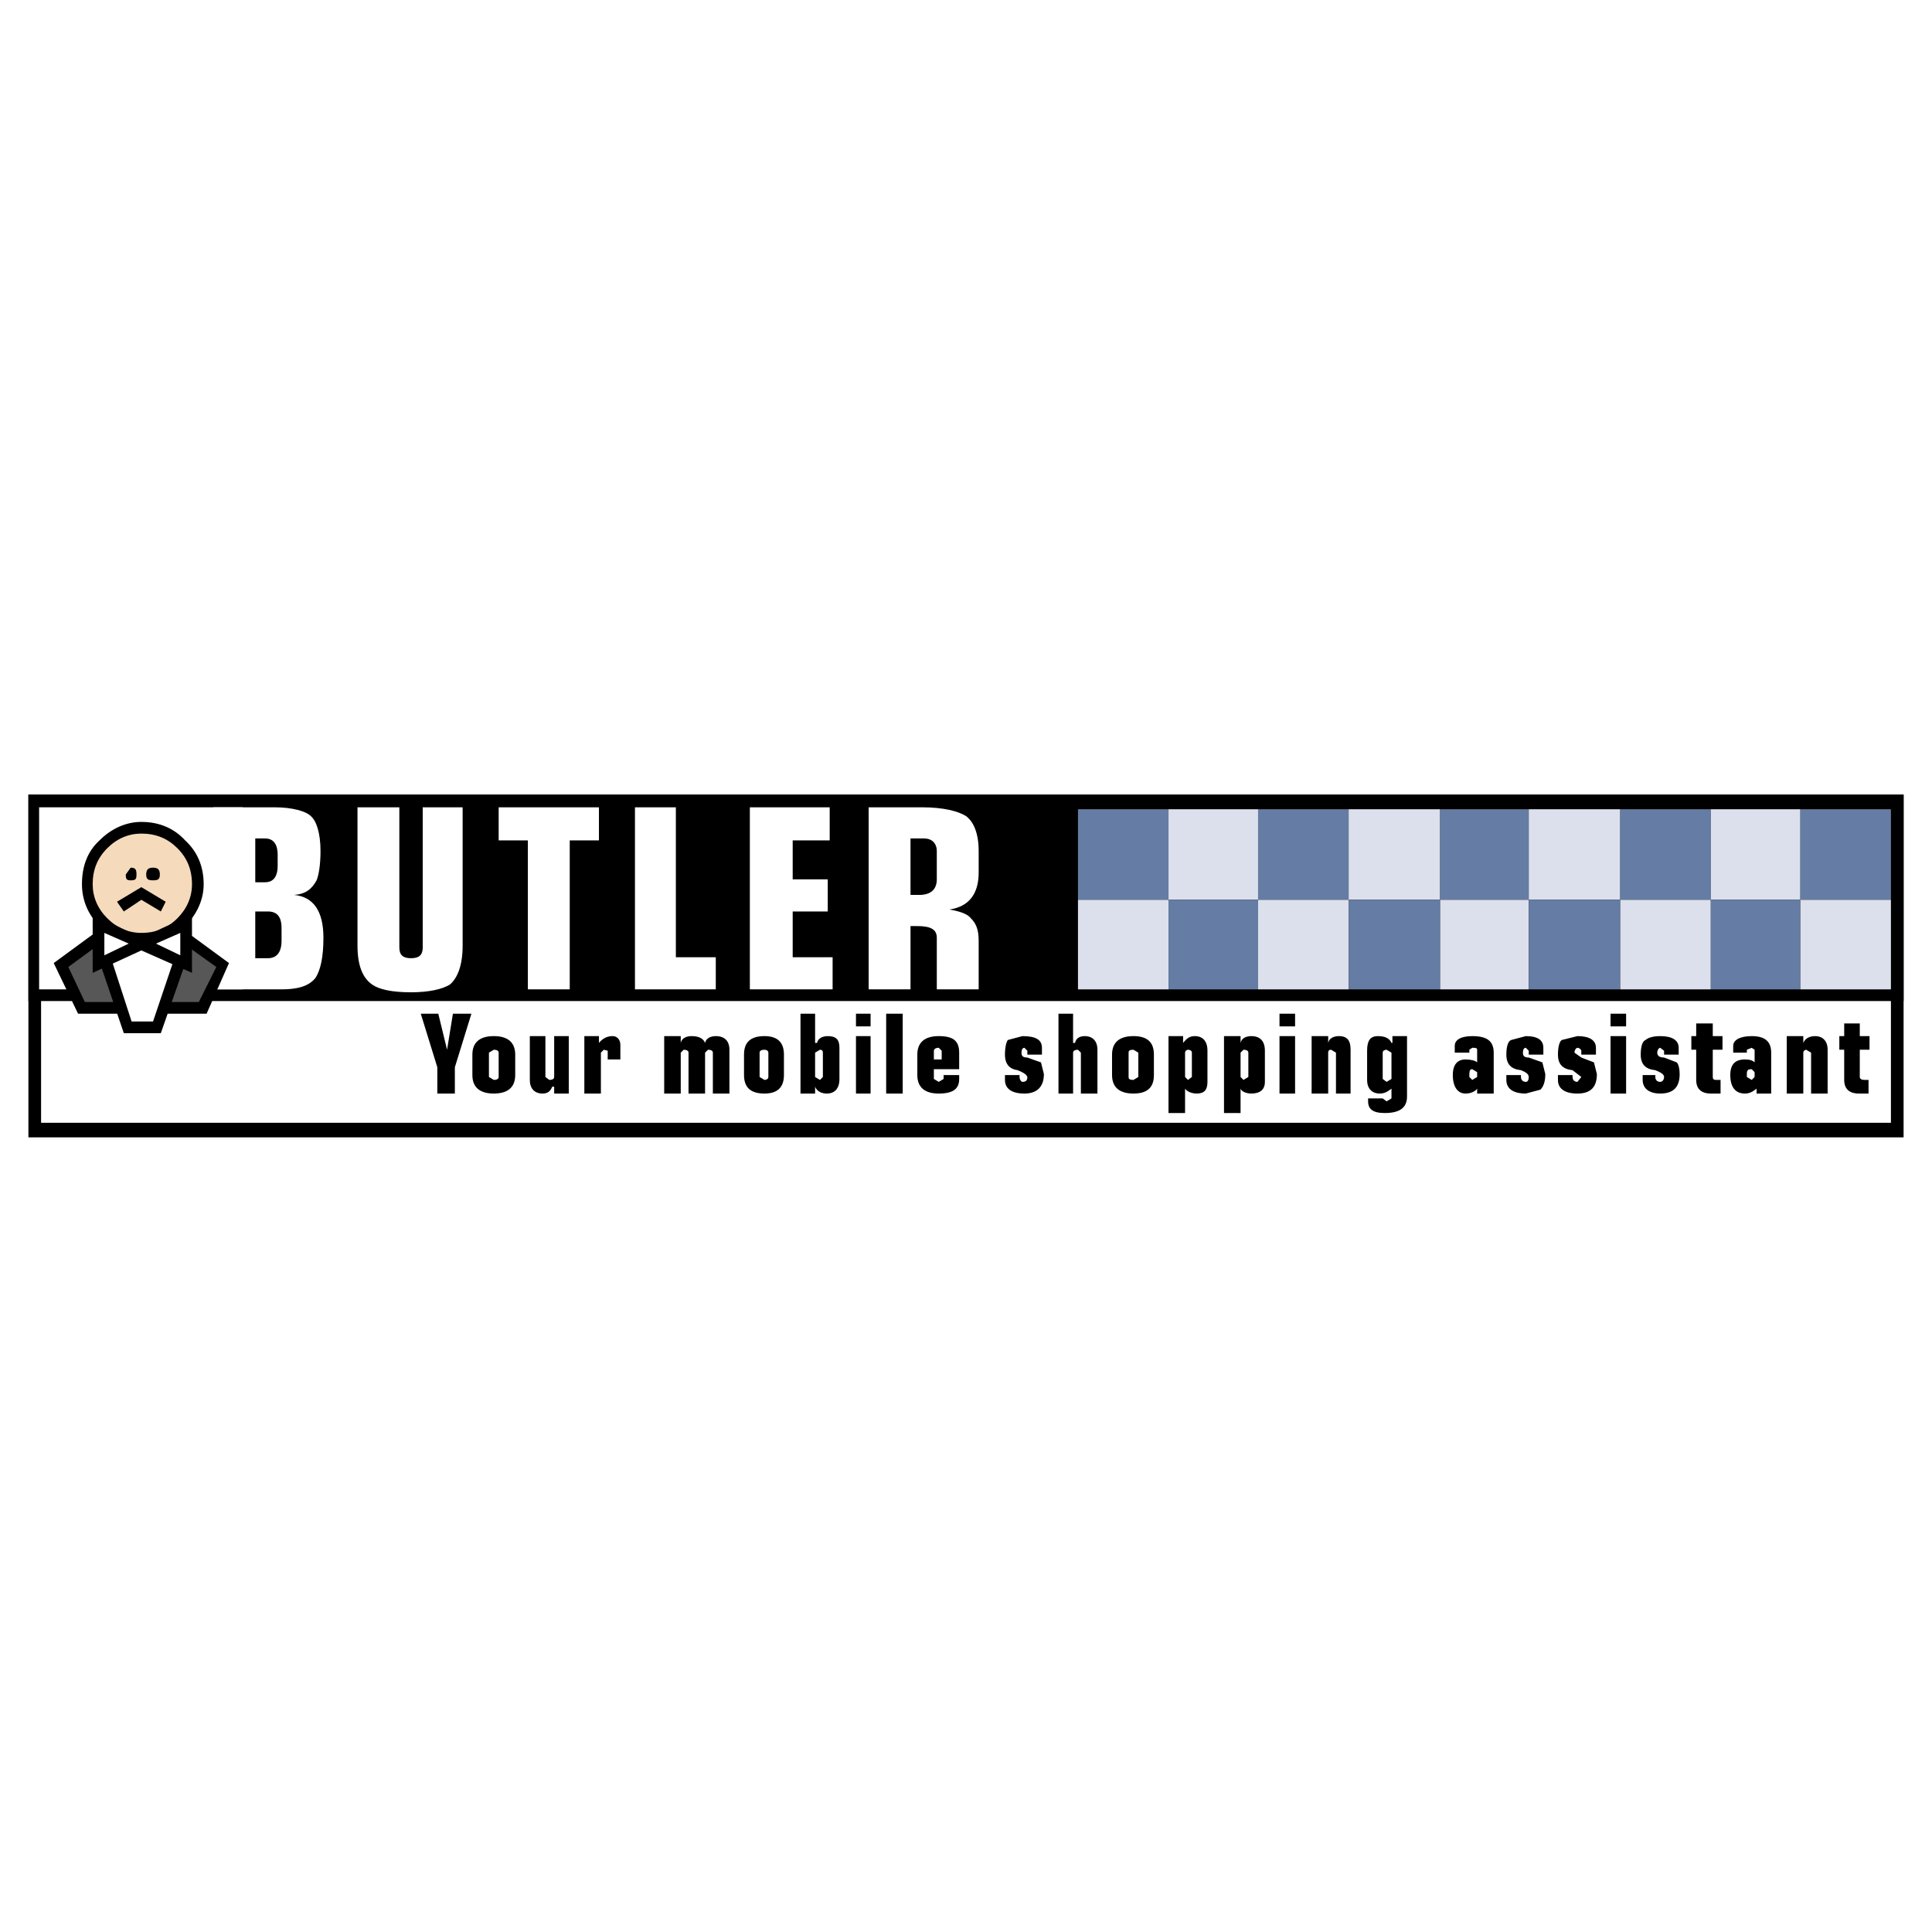 <svg xmlns="http://www.w3.org/2000/svg" width="2500" height="2500" viewBox="0 0 192.756 192.756"><g fill-rule="evenodd" clip-rule="evenodd"><path fill="#fff" d="M0 0h192.756v192.756H0V0z"/><path d="M128.143 80.934h-2.914l-.486 3.497h.582l.486-.485.486-.097c.389 0 .68.097.873.292l.293.485c.193.292.193.68.193.777 0 .388 0 .68-.193.874l-.293.583-.68.389c-.484 0-.68-.194-.777-.486-.193-.194-.389-.486-.389-.875h-.775c0 .68.193 1.166.484 1.457.291.389.777.486 1.457.486.291 0 .68 0 .777-.097l.68-.68.291-.777.195-.971-.291-.972-.486-.874c-.193-.097-.486-.292-.971-.292l-.68.194-.486.292.291-2.137h2.332v-.583h.001zm5.341.485h1.748v6.314h.777v-6.314h1.846v-.68h-4.371v.68zm6.315-.68v6.994h.582v-3.4h2.816v3.4h.584v-6.994h-.584v2.915h-2.816v-2.915h-.582z" fill="#6f8098"/><path d="M2.834 79.282h187.088v34.193H2.834V79.282z"/><path fill="#fff" d="M4.098 80.739h184.56v31.279H4.098V80.739z"/><path d="M2.834 79.282h187.088v20.593H2.834V79.282z"/><path fill="#fff" d="M3.903 98.709h20.302V80.545H3.903v18.164z"/><path d="M21.291 80.545v18.164h6.8c1.554 0 2.72-.291 3.4-1.164.486-.777.777-2.041.777-3.984 0-2.623-.971-4.08-2.914-4.274 1.166-.097 1.749-.583 2.234-1.457.194-.486.389-1.457.389-2.914 0-1.749-.389-3.011-.972-3.497-.485-.485-1.846-.874-3.594-.874h-6.12zm5.148 3.108c.777 0 1.263.486 1.263 1.651v1.068c0 1.166-.485 1.651-1.263 1.651h-.971v-4.371h.971v.001zm.291 7.285c.875 0 1.36.486 1.36 1.651v1.263c0 1.166-.485 1.749-1.36 1.749h-1.263v-4.663h1.263zM35.667 80.545v13.793c0 1.943.485 3.207 1.457 3.886.68.484 1.942.777 3.885.777 1.749 0 3.108-.293 3.885-.777.777-.68 1.263-1.943 1.263-3.886V80.545h-3.982v13.988c0 .777-.389 1.068-1.166 1.068-.777 0-1.166-.292-1.166-1.068V80.545h-4.176zM49.752 83.848h2.914v14.861h4.177V83.848h2.914v-3.303H49.752v3.303zM67.431 95.504V80.545h-4.08v18.164h8.063v-3.205h-3.983zM74.813 80.545v18.164h8.257v-3.205h-3.983v-4.566h3.497v-3.205h-3.497v-3.885h3.692v-3.303h-7.966zM92.007 80.545h-5.342v18.164h4.177v-6.313h.68c1.263 0 1.943.291 1.943 1.165v5.148h4.177v-4.856c0-1.166-.291-1.749-.777-2.234-.292-.389-.971-.68-2.137-.875 1.943-.292 2.914-1.554 2.914-3.691v-2.137c0-1.749-.486-2.914-1.263-3.497-.778-.485-2.235-.874-4.372-.874zm1.457 4.371v2.817c0 1.069-.68 1.554-1.749 1.554h-.874v-5.634h1.36c.777 0 1.263.486 1.263 1.263z" fill="#fff"/><path d="M22.845 96.086l-2.234 5.053H7.789L5.36 96.086l8.743-6.41 8.742 6.41z"/><path fill="#585758" d="M6.817 96.475l1.651 3.498h11.365l1.75-3.498-7.48-5.342-7.286 5.342z"/><path d="M19.348 93.658l-3.303 9.422h-3.691l-3.205-9.422 4.954-3.982 5.245 3.982z"/><path fill="#fff" d="M10.605 94.144l2.526 7.772h2.137l2.623-7.772-3.788-3.011-3.498 3.011z"/><path d="M14.103 82.002c1.845 0 3.302.68 4.371 1.846 1.166 1.068 1.846 2.525 1.846 4.371 0 1.555-.68 3.012-1.846 4.178-1.068 1.165-2.525 1.748-4.371 1.748-1.555 0-3.012-.583-4.177-1.748-1.166-1.166-1.749-2.623-1.749-4.178 0-1.845.583-3.302 1.749-4.371 1.165-1.166 2.622-1.846 4.177-1.846z"/><path d="M14.103 83.167c-1.263 0-2.429.486-3.4 1.457-.971.972-1.457 2.137-1.457 3.594 0 1.263.486 2.429 1.457 3.4.972.971 2.137 1.457 3.4 1.457 1.457 0 2.622-.486 3.594-1.457.972-.972 1.457-2.137 1.457-3.4 0-1.457-.485-2.622-1.457-3.594-.972-.971-2.137-1.457-3.594-1.457z" fill="#f5dabb"/><path d="M11.674 89.967l2.429-1.457 2.428 1.457-.486.971-1.942-1.165-1.749 1.165-.68-.971zM12.548 87.248l.486-.68c.486 0 .583.194.583.68 0 .485-.097.583-.583.583-.388-.001-.486-.098-.486-.583zM14.588 87.248c0-.486.194-.68.68-.68.486 0 .68.194.68.68 0 .485-.194.583-.68.583-.485-.001-.68-.098-.68-.583zM9.246 97.059V91.23l4.857 2.331 5.051-2.331v5.829l-5.051-2.235-4.857 2.235z"/><path fill="#fff" d="M10.412 95.31l2.428-1.166-2.428-1.068v2.234zM17.988 95.31v-2.234l-2.428 1.068 2.428 1.166z"/><path fill="#657da4" d="M107.549 80.739h9.033v9.034h-9.033v-9.034z"/><path fill="#dce0ec" d="M107.549 89.773h9.033v8.936h-9.033v-8.936z"/><path fill="#dce0ec" d="M116.582 80.739h8.938v9.034h-8.938v-9.034z"/><path fill="#657da4" d="M116.582 89.773h8.938v8.936h-8.938v-8.936zM125.52 80.739h9.033v9.034h-9.033v-9.034z"/><path fill="#dce0ec" d="M125.52 89.773h9.033v8.936h-9.033v-8.936zM134.553 80.739h9.131v9.034h-9.131v-9.034z"/><path fill="#657da4" d="M134.553 89.773h9.131v8.936h-9.131v-8.936zM143.684 80.739h8.839v9.034h-8.839v-9.034z"/><path fill="#dce0ec" d="M143.684 89.773h8.839v8.936h-8.839v-8.936zM152.523 80.739h9.131v9.034h-9.131v-9.034z"/><path fill="#657da4" d="M152.523 89.773h9.131v8.936h-9.131v-8.936zM161.654 80.739h9.034v9.034h-9.034v-9.034z"/><path fill="#dce0ec" d="M161.654 89.773h9.034v8.936h-9.034v-8.936zM170.688 80.739h8.937v9.034h-8.937v-9.034z"/><path fill="#657da4" d="M170.688 89.773h8.937v8.936h-8.937v-8.936zM179.625 80.739h9.033v9.034h-9.033v-9.034z"/><path fill="#dce0ec" d="M179.625 89.773h9.033v8.936h-9.033v-8.936z"/><path d="M41.981 101.139l1.651 5.341v2.624h1.749v-2.624l1.651-5.341h-1.845l-.583 3.593-.875-3.593h-1.748zM47.129 107.258c0 1.166.68 1.846 2.137 1.846 1.457 0 2.137-.68 2.137-1.846v-2.041c0-1.164-.68-1.844-2.137-1.844-1.458 0-2.137.68-2.137 1.844v2.041zm1.652-2.235l.486-.291c.292 0 .485.098.485.291v2.428c0 .195-.194.293-.485.293l-.486-.293v-2.428zM52.861 103.373v4.371c0 .873.485 1.359 1.263 1.359.485 0 .777-.195.971-.68h.195v.68h1.457v-5.73H55.29v4.078c0 .195-.195.293-.486.293l-.389-.293v-4.078h-1.554zM59.757 103.373H58.3v5.73h1.651v-4.08l.291-.291.389.098v.873h1.263v-1.457c0-.486-.291-.873-.777-.873-.485 0-.971.193-1.359.68v-.68h-.001zM68.694 105.023v4.08h1.651v-4.08l.292-.291c.292 0 .485.098.485.291v4.08h1.652v-4.371c0-.875-.486-1.359-1.36-1.359-.485 0-.971.193-1.068.68-.194-.486-.68-.68-1.36-.68-.485 0-.971.193-1.068.68v-.68h-1.651v5.73h1.651v-4.08l.292-.291c.29 0 .484.098.484.291zM74.231 107.258c0 1.166.583 1.846 2.04 1.846 1.36 0 1.943-.68 1.943-1.846v-2.041c0-1.164-.583-1.844-1.943-1.844-1.457 0-2.04.68-2.04 1.844v2.041zm1.554-2.235c0-.193.194-.291.486-.291.194 0 .389.098.389.291v2.428c0 .195-.194.293-.389.293l-.486-.293v-2.428zM79.865 101.139v7.965h1.457v-.68c.194.484.68.68 1.166.68.777 0 1.263-.486 1.263-1.457v-3.109c0-.777-.292-1.164-1.166-1.164-.486 0-.971.193-1.068.68h-.194v-2.914h-1.458v-.001zm2.234 3.884v2.428l-.292.293-.485-.293v-2.428l.485-.291c.194 0 .292.098.292.291zM85.401 109.104h1.457v-5.73h-1.457v5.73zm0-6.704h1.457v-1.262h-1.457v1.262zM88.413 109.104h1.651v-7.965h-1.651v7.965zM93.658 103.373c-1.457 0-2.137.68-2.137 1.844v2.041c0 1.166.68 1.846 2.137 1.846s2.04-.486 2.04-1.457v-.389h-1.554v.389l-.486.291-.486-.291v-.973h2.525v-1.65c.001-1.167-.582-1.651-2.039-1.651zm.292 2.33h-.777v-.873c0-.098.097-.293.486-.293l.292.293v.873h-.001zM102.498 105.217h1.457v-.68c0-.777-.584-1.164-1.943-1.164l-1.457.387c-.096.098-.291.584-.291 1.457 0 .973.486 1.457 1.264 1.555.484.195.873.389.971.68 0 .293-.098.486-.486.486-.098 0-.291-.193-.291-.486v-.193h-1.457v.486c0 .873.68 1.359 1.943 1.359 1.262 0 1.941-.68 1.941-1.943l-.291-1.166-1.359-.484c-.486 0-.584-.195-.584-.486s.098-.486.293-.486l.291.293v.385h-.001zM105.605 101.139v7.965h1.457v-4.08c0-.193.195-.291.486-.291l.291.291v4.08h1.652v-4.371c0-.875-.486-1.359-1.264-1.359-.486 0-.873.193-.971.68h-.195v-2.914h-1.456v-.001zM110.949 105.217v2.041c0 1.166.68 1.846 2.137 1.846s2.039-.68 2.039-1.846v-2.041c0-1.164-.582-1.844-2.039-1.844s-2.137.68-2.137 1.844zm2.623-.194v2.428l-.486.293c-.389 0-.486-.098-.486-.293v-2.428c0-.193.098-.291.486-.291l.486.291zM118.914 105.023v2.428l-.389.293-.291-.293v-2.428c0-.193.193-.291.291-.291.194 0 .389.098.389.291zm-.875-1.65h-1.457v7.674h1.652v-2.43c.193.291.68.486 1.166.486.775 0 1.068-.389 1.068-1.166v-3.107c0-.973-.486-1.457-1.264-1.457-.486 0-.777.193-1.166.68v-.68h.001zM123.771 105.023l.291-.291c.291 0 .486.098.486.291v2.428l-.486.293-.291-.293v-2.428zm0-1.65h-1.652v7.674h1.652v-2.43c.096.291.582.486 1.068.486.873 0 1.359-.389 1.359-1.166v-3.107c0-.973-.486-1.457-1.359-1.457-.486 0-.973.193-1.068.68v-.68zM127.656 109.104h1.555v-5.73h-1.555v5.73zm0-6.704h1.555v-1.262h-1.555v1.262zM130.861 103.373v5.73h1.652v-4.08c0-.193.096-.291.291-.291l.486.291v4.08h1.457v-4.371c0-.875-.293-1.359-1.166-1.359-.486 0-.973.193-1.068.68v-.68h-1.652zM136.398 107.744c0 .873.486 1.359 1.264 1.359.484 0 .777-.195 1.166-.486v.973l-.486.291-.389-.291h-1.457v.291c0 .777.486 1.166 1.65 1.166 1.457 0 2.234-.486 2.234-1.652v-6.021h-1.457v.68h-.096c-.195-.486-.682-.68-1.361-.68-.777 0-1.068.484-1.068 1.457v2.913zm2.43-2.721v2.623l-.486.291-.389-.291v-2.623c0-.193.193-.291.389-.291l.486.291zM145.141 105.023h1.457v-.291l.291-.195c.293 0 .486 0 .486.195v1.262c-.193-.193-.68-.291-1.166-.291-.777 0-1.262.486-1.262 1.555 0 1.166.484 1.846 1.262 1.846.486 0 .973-.195 1.166-.486v.486h1.652v-4.08c0-1.166-.682-1.65-2.139-1.65-1.164 0-1.748.387-1.748.971v.678h.001zm1.457 2.137c0-.389.098-.486.291-.486l.486.293v.484l-.486.293-.291-.293v-.291zM150.289 107.744c0 .873.68 1.359 1.943 1.359l1.457-.389c.291-.291.486-.777.486-1.555l-.293-1.166-1.359-.484c-.486 0-.582-.195-.582-.486s.096-.486.291-.486l.291.293v.387h1.457v-.68c0-.777-.582-1.164-1.748-1.164l-1.457.387c-.291.098-.486.584-.486 1.457 0 .973.486 1.457 1.457 1.555.486.195.777.389.777.68 0 .293-.098.486-.291.486-.291 0-.486-.193-.486-.486v-.193h-1.457v.485zM157.77 105.217h1.457v-.68c0-.777-.68-1.164-1.846-1.164l-1.555.387c-.195.098-.389.584-.389 1.457 0 .973.486 1.457 1.457 1.555l.875.68-.389.486c-.293 0-.486-.193-.486-.486v-.193h-1.457v.486c0 .873.68 1.359 1.943 1.359 1.359 0 1.941-.68 1.941-1.943l-.291-1.166-1.262-.484-.682-.486c0-.291.195-.486.293-.486.193 0 .389.195.389.293v.385h.002zM160.684 109.104h1.553v-5.73h-1.553v5.73zm0-6.704h1.553v-1.262h-1.553v1.262zM163.889 107.744c0 .873.68 1.359 1.748 1.359 1.361 0 1.943-.68 1.943-1.943 0-.486-.098-.971-.291-1.166l-1.264-.484c-.486 0-.68-.195-.68-.486s.193-.486.291-.486l.389.293v.387h1.457v-.68c0-.777-.68-1.164-1.846-1.164-.777 0-1.262.193-1.457.387-.291.098-.484.584-.484 1.457 0 .973.484 1.457 1.457 1.555.484.195.873.389.873.68 0 .293-.193.486-.389.486-.291 0-.484-.193-.484-.486v-.193h-1.264v.484h.001zM169.23 102.109v1.264h-.484v1.359h.484v3.012c0 .873.486 1.359 1.457 1.359h.973v-1.359h-.486c-.193 0-.291-.098-.291-.293v-2.719h.971v-1.359h-.971v-1.264h-1.653zM175.059 105.994c-.193-.193-.484-.291-.971-.291-.971 0-1.457.486-1.457 1.555 0 1.166.486 1.846 1.457 1.846.486 0 .777-.195 1.166-.486v.486h1.457v-4.08c0-1.166-.68-1.65-1.943-1.65-1.166 0-1.846.387-1.846.971v.68h1.361v-.291l.484-.195.291.195v1.26h.001zm-.776 1.166c0-.389.096-.486.484-.486l.291.293v.484l-.291.293-.484-.293v-.291zM178.266 109.104h1.65v-4.08c0-.193.195-.291.291-.291l.486.291v4.08h1.65v-4.371c0-.875-.484-1.359-1.262-1.359-.486 0-.971.193-1.166.68v-.68h-1.65v5.73h.001zM183.51 104.732h.486v3.012c0 .873.486 1.359 1.457 1.359h.971v-1.359h-.389c-.291 0-.484-.098-.484-.293v-2.719h.971v-1.359h-.971v-1.264h-1.555v1.264h-.486v1.359z"/></g></svg>